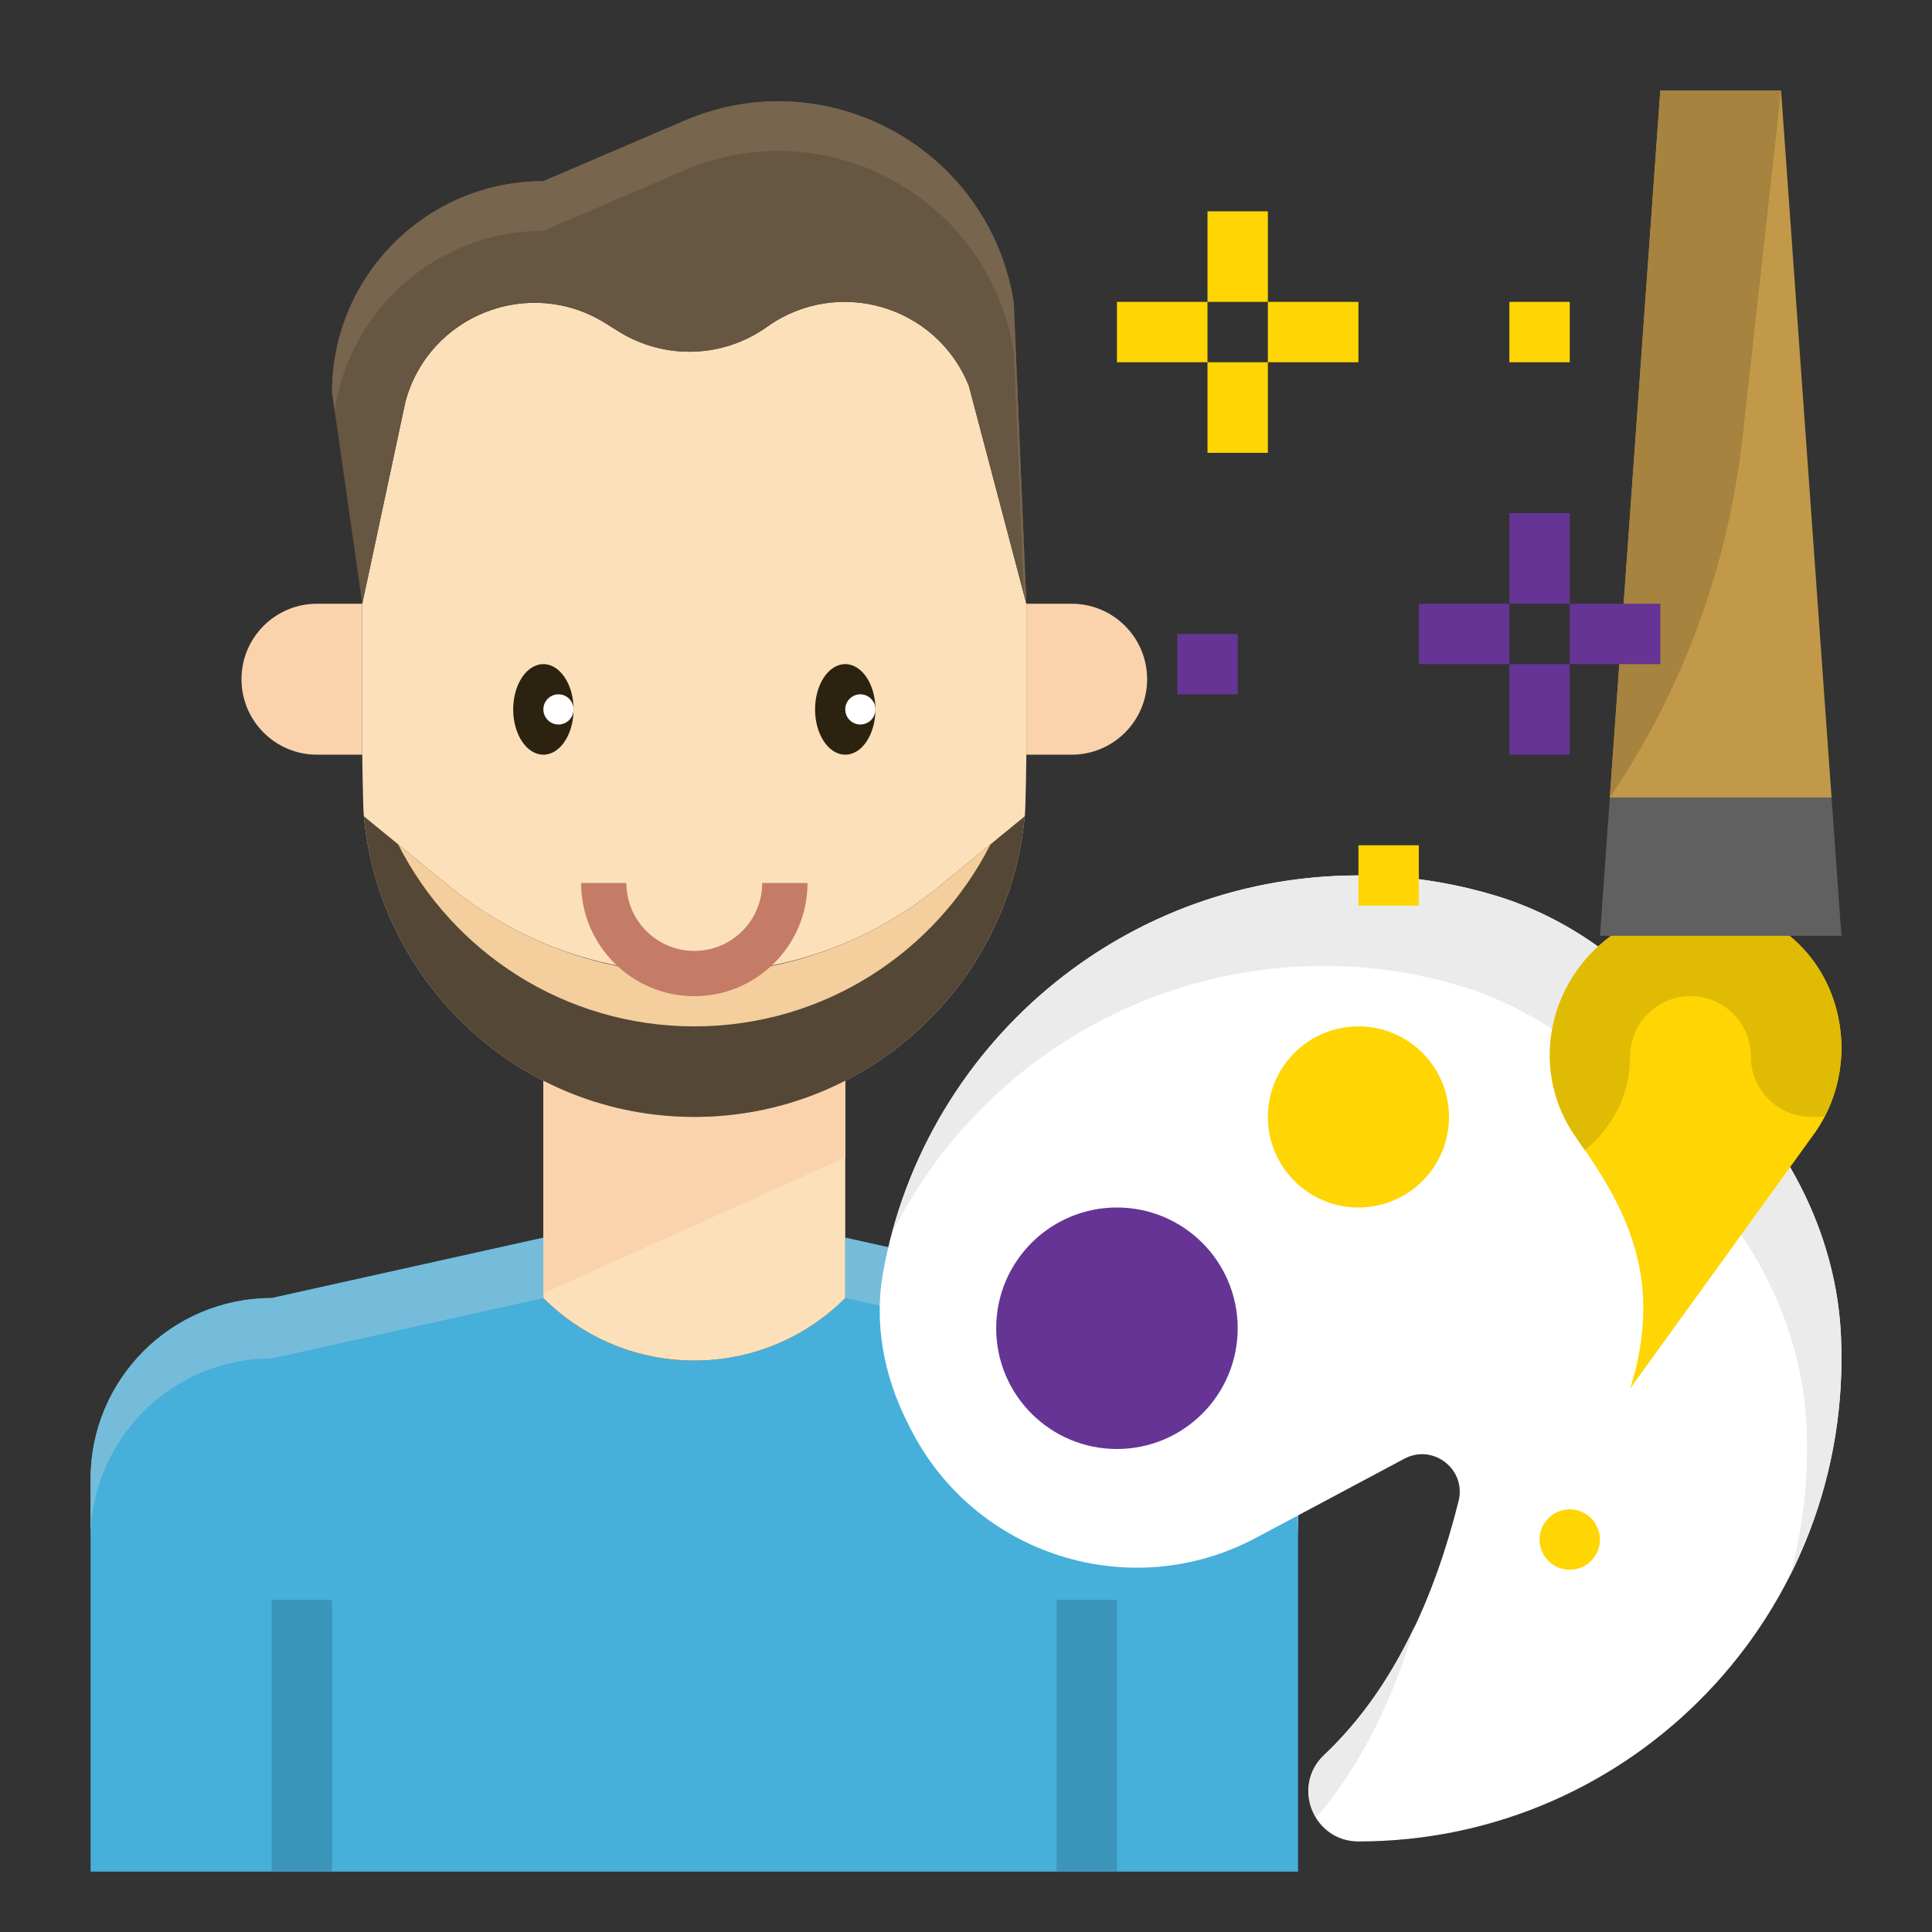 <svg xmlns="http://www.w3.org/2000/svg" id="Layer_1_1_" height="512" viewBox="0 0 64 64" width="512"><rect x="0" y="0" width="64" height="64" fill="#333333" stroke="none"/><path d="m32.095 12.785c-1.066-2.666-4.349-3.628-6.685-1.959-1.458 1.042-3.401 1.102-4.921.152l-.437-.273c-2.517-1.573-5.838-.273-6.619 2.59l-1.433 6.705v5s.02 1.699.053 2.043l2.861 2.341c.728.596 1.51 1.088 2.321 1.499 1.536.779 3.194 1.206 4.869 1.324.596-.067 1.197-.067 1.793 0 1.675-.118 3.333-.546 4.869-1.324.811-.411 1.593-.904 2.321-1.499l2.861-2.341c.032-.344.052-2.043.052-2.043v-5z" fill="#fce0b9"></path><path d="m20.052 10.705.437.273c1.52.95 3.462.89 4.921-.152 2.336-1.669 5.619-.707 6.685 1.959l1.905 7.215-.417-9.976c-.803-5.085-6.178-8.054-10.91-6.026l-4.673 2.002c-3.866 0-7 3.134-7 7l1 7 1.433-6.705c.781-2.863 4.102-4.163 6.619-2.59z" fill="#665642"></path><path d="m37 43-3.52-.782-5.48-1.218v2c-2.761 2.761-7.239 2.761-10 0v-2l-5.48 1.218-3.52.782c-3.314 0-6 2.686-6 6v13h40v-13c0-3.314-2.686-6-6-6z" fill="#46afda"></path><path d="m37 43-3.52-.782-5.48-1.218v2l5.48 1.218 3.52.782c3.314 0 6 2.686 6 6v-2c0-3.314-2.686-6-6-6z" fill="#74bcda"></path><path d="m9 45 3.52-.782 5.48-1.218v-2l-5.48 1.218-3.52.782c-3.314 0-6 2.686-6 6v2c0-3.314 2.686-6 6-6z" fill="#74bcda"></path><path d="m58.022 36.825-2.47-3.011c-1.567-1.91-3.615-3.413-5.978-4.135-1.221-.373-2.501-.601-3.819-.662-8.196-.377-15.113 5.416-16.502 13.129-.302 1.675.021 3.402.781 4.925l.106.213c2.112 4.229 7.297 5.882 11.467 3.658l4.913-2.62c.955-.509 2.061.355 1.797 1.405-.783 3.121-2.11 6.2-4.452 8.407-1.098 1.037-.359 2.866 1.135 2.866 9.087 0 16.405-7.576 15.983-16.756-.001-.018-.002-.037-.003-.055-.135-2.705-1.241-5.27-2.958-7.364z" fill="#fff"></path><path d="m31.087 29.384c-.728.596-1.51 1.088-2.321 1.499-3.62 1.835-7.911 1.835-11.531 0-.811-.411-1.593-.904-2.321-1.499l-2.861-2.341c.526 5.586 5.224 9.957 10.947 9.957s10.421-4.371 10.947-9.957z" fill="#f5ce9e"></path><path d="m10.5 20c-1.381 0-2.5 1.119-2.5 2.5s1.119 2.5 2.5 2.5h1.5v-5z" fill="#fad3ac"></path><path d="m35.5 25c1.381 0 2.5-1.119 2.5-2.5s-1.119-2.5-2.5-2.5h-1.5v5z" fill="#fad3ac"></path><circle cx="37" cy="44" fill="#653494" r="4"></circle><circle cx="45" cy="37" fill="#ffd503" r="3"></circle><path d="m23 37c-1.801 0-3.5-.434-5-1.202v7.202c2.761 2.761 7.239 2.761 10 0v-7.202c-1.5.768-3.199 1.202-5 1.202z" fill="#fce0b9"></path><path d="m23 37c-1.801 0-3.5-.434-5-1.202v5.298 1.75l10-4.5v-2.548c-1.5.768-3.199 1.202-5 1.202z" fill="#fad3ac"></path><path d="m18 7.646 4.673-2.003c4.732-2.028 10.107.941 10.91 6.026l.336 8.02.081.311-.417-9.976c-.803-5.085-6.178-8.054-10.91-6.026l-4.673 2.002c-3.866 0-7 3.134-7 7l.086.603c.505-3.37 3.404-5.957 6.914-5.957z" fill="#78654e"></path><path d="m23 34c-4.284 0-7.994-2.45-9.809-6.025l-1.138-.931c.526 5.585 5.224 9.956 10.947 9.956s10.421-4.371 10.947-9.957l-1.138.931c-1.815 3.576-5.525 6.026-9.809 6.026z" fill="#544736"></path><path d="m44.614 32.017c1.318.061 2.598.289 3.819.662 2.362.722 4.411 2.225 5.978 4.135l2.47 3.011c1.717 2.094 2.824 4.659 2.958 7.363.001.018.002.037.003.055.079 1.708-.112 3.359-.531 4.917 1.186-2.365 1.804-5.063 1.673-7.917-.001-.018-.002-.037-.003-.055-.135-2.704-1.241-5.27-2.958-7.363l-2.47-3.011c-1.567-1.91-3.615-3.413-5.978-4.135-1.221-.373-2.5-.601-3.819-.662-7.73-.356-14.317 4.779-16.207 11.834 2.731-5.455 8.482-9.136 15.065-8.834z" fill="#ebebeb"></path><path d="m43.868 58.134c-.635.598-.644 1.452-.264 2.074 1.549-1.805 2.572-4.031 3.26-6.338-.75 1.589-1.718 3.059-2.996 4.264z" fill="#ebebeb"></path><path d="m51.414 34.114c-.222 1.235.055 2.513.779 3.538.989 1.4 1.722 2.606 2.069 4.108.32 1.389.18 2.844-.25 4.203l-.012.034 6.132-8.487c1.82-2.637.666-6.436-2.414-7.318-.162-.047-.329-.085-.499-.116-1.22-.219-2.405.044-3.397.625-1.218.714-2.139 1.916-2.408 3.413z" fill="#ffd503"></path><path d="m57.717 30.193c-.162-.047-.329-.085-.499-.116-1.22-.219-2.405.044-3.397.625-1.218.713-2.139 1.915-2.408 3.413-.222 1.235.055 2.513.779 3.538.109.154.201.299.304.448.91-.734 1.504-1.844 1.504-3.104 0-1.105.895-2 2-2s2 .895 2 2 .895 2 2 2h.441c1.357-2.592.162-5.978-2.724-6.804z" fill="#e0bb03"></path><path d="m53.327 26.42-.327 4.58h8l-.327-4.58z" fill="#606060"></path><path d="m59 3h-4l-1.673 23.42h7.346z" fill="#c29948"></path><path d="m59 3h-4l-1.673 23.42c2.412-3.559 3.921-7.653 4.396-11.926z" fill="#a6833e"></path><path d="m9 53h2v9h-2z" fill="#3c95ba"></path><path d="m35 53h2v9h-2z" fill="#3c95ba"></path><circle cx="52" cy="51" fill="#ffd503" r="1"></circle><ellipse cx="18" cy="23.5" fill="#2b2210" rx="1" ry="1.5"></ellipse><ellipse cx="28" cy="23.5" fill="#2b2210" rx="1" ry="1.5"></ellipse><path d="m23 33c-2.068 0-3.75-1.682-3.75-3.75h1.5c0 1.241 1.009 2.25 2.25 2.25s2.25-1.009 2.25-2.25h1.5c0 2.068-1.682 3.75-3.75 3.75z" fill="#c47c66"></path><circle cx="18.5" cy="23.5" fill="#fff" r=".5"></circle><circle cx="28.5" cy="23.5" fill="#fff" r=".5"></circle><path d="m50 22h2v3h-2z" fill="#653494"></path><path d="m47 20h3v2h-3z" fill="#653494"></path><path d="m50 17h2v3h-2z" fill="#653494"></path><path d="m52 20h3v2h-3z" fill="#653494"></path><g fill="#ffd503"><path d="m40 12h2v3h-2z"></path><path d="m37 10h3v2h-3z"></path><path d="m40 7h2v3h-2z"></path><path d="m42 10h3v2h-3z"></path><path d="m50 10h2v2h-2z"></path></g><path d="m39 21h2v2h-2z" fill="#653494"></path><path d="m45 28h2v2h-2z" fill="#ffd503"></path></svg>